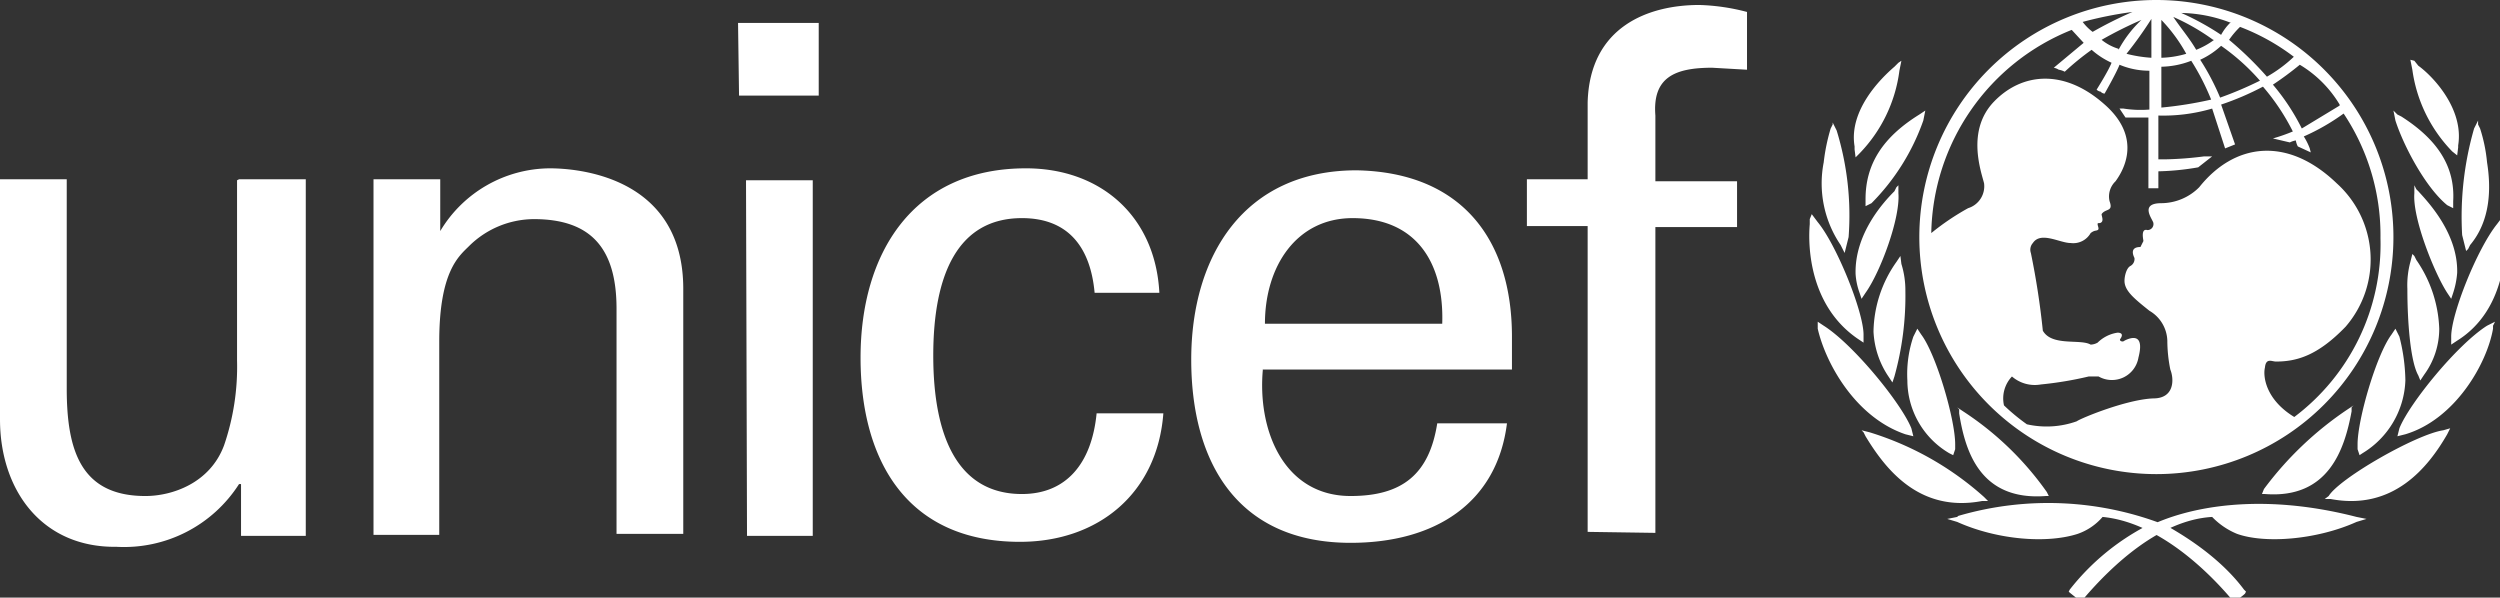 <svg xmlns="http://www.w3.org/2000/svg" width="251" height="60">
  <rect width="100%" height="100%" fill="#333333" stroke="none"/>
  <path fill="#fff" d="M74.1 2.3h8.1v7.3h-8Zm.8 15.8h6.7v35.7H75ZM24 18h6.7v35.8h-6.5v-5.2H24a13.7 13.7 0 0 1-12.3 6.3C4.2 55 0 49.2 0 42.1V18h6.7v21c0 6.2 1.4 10.8 7.9 10.8 2.7 0 6.5-1.3 7.9-5.1a24.3 24.3 0 0 0 1.3-8.5V18.1Zm20.2 5.2a12.9 12.9 0 0 1 11-6.3c2.4 0 13.4.6 13.4 12.1v24.6h-6.7V31c0-6-2.5-9-8.3-9a9.3 9.3 0 0 0-6.5 2.7c-1 1-3 2.5-3 9.6v19.4h-6.6V18h6.7Zm65.7 6.2c-.4-4.4-2.5-7.5-7.3-7.5-6.4 0-8.9 5.6-8.9 13.8s2.5 13.9 8.9 13.9c4.4 0 7-3 7.5-8.1h6.7c-.6 8-6.5 12.9-14.4 12.9-11.3 0-16-8.1-16-18.5s5.2-19 16.6-19c7.5 0 13 4.8 13.4 12.5H110Zm16.9 7.6c-.6 6.2 2.1 12.8 8.8 12.8 5.2 0 7.9-2.2 8.7-7.3h7c-1 8-7.2 12-15.7 12-11.3 0-16-8-16-18.4s5.3-19 16.6-19c10.6.2 15.6 7 15.6 16.7v3.3h-25Zm18-4.5c.2-6-2.5-10.6-9-10.6-5.6 0-8.8 4.8-8.8 10.6Zm14.6 20.9V22.7h-6.1V18h6.1v-7.7c.2-7.7 6.2-9.8 11.2-9.8a20.9 20.9 0 0 1 4.8.7V7l-3.5-.2c-3.8 0-6 1-5.7 4.8v6.6h8.2v4.6h-8.2v30.7ZM216.5 0a23.8 23.8 0 1 0 23.8 23.8A23.8 23.8 0 0 0 216.5 0m18.4 10.6-3.8 2.3a21.8 21.8 0 0 0-2.9-4.4 32.6 32.6 0 0 0 2.7-2 11.6 11.6 0 0 1 4 4m-10-7.8a21.6 21.6 0 0 1 5.4 3 13.6 13.6 0 0 1-2.7 2 34.5 34.5 0 0 0-3.8-3.7 8.4 8.4 0 0 1 1.1-1.3m2 5.4a36.4 36.4 0 0 1-4 1.7 24 24 0 0 0-2-3.8 8 8 0 0 0 2.1-1.4 21.6 21.6 0 0 1 3.9 3.5m-3-5.8a5 5 0 0 0-.9 1.2 26.7 26.7 0 0 0-4-2.2 14.4 14.4 0 0 1 5 1M222.3 4a7.8 7.8 0 0 1-1.8 1c-.7-1.2-1.5-2.1-2.3-3.3a21.6 21.6 0 0 1 4 2.3M217 2a16 16 0 0 1 2.5 3.4 9.7 9.7 0 0 1-2.5.4Zm0 4.7a8.7 8.7 0 0 0 3-.6 24 24 0 0 1 2 3.9 38.9 38.9 0 0 1-5 .8Zm-1-4.8v3.9a13.2 13.2 0 0 1-2.5-.4 39 39 0 0 0 2.5-3.5m-3.3 3A5 5 0 0 1 211 4a40.6 40.6 0 0 1 4-2 11.7 11.7 0 0 0-2.3 3m1.4-3.8a40.6 40.6 0 0 0-4 2 5 5 0 0 1-1-1 38.4 38.4 0 0 1 5-1m16.3 40.7c-3-1.8-3.2-4.2-3-5 .1-1 .7-.6 1.1-.6 2.1 0 4.2-.6 7-3.5a10.3 10.3 0 0 0-.9-14.4c-5-4.8-10.3-4-13.8.4a5.4 5.4 0 0 1-3.8 1.6c-2.3 0-.8 1.7-.8 2a.6.6 0 0 1-.6.7c-.7-.2-.4 1-.4 1.1l-.3.6c-1 0-.8.7-.6 1.1a.8.8 0 0 1-.4.8c-.4.2-.6 1-.6 1.5 0 1 1 1.8 2.5 3a3.6 3.6 0 0 1 1.8 3 14.8 14.8 0 0 0 .3 2.9c.4 1 .4 2.9-1.7 2.9-2.7.1-7.3 2-7.7 2.3a9 9 0 0 1-5 .3 20.3 20.3 0 0 1-2.3-1.9 3.2 3.2 0 0 1 .8-2.9 3.5 3.5 0 0 0 2.9.8 35.9 35.9 0 0 0 4.8-.8h1a2.7 2.7 0 0 0 4-1.9c.7-2.7-1-1.9-1.4-1.7-.2.2-.6 0-.4-.2.4-.6-.2-.6-.3-.6a3.6 3.6 0 0 0-2 1 1.5 1.5 0 0 1-.7.2c-1-.6-3.9.2-4.8-1.4a78.1 78.1 0 0 0-1.2-7.8 1 1 0 0 1 .2-1c.8-1.2 2.7 0 3.8 0a2 2 0 0 0 2-1c.4-.3.5-.2.7-.3s0-.4 0-.6.2 0 .4-.2 0-.6 0-.8c.4-.6 1.2-.2.8-1.3a2.1 2.1 0 0 1 .6-2c.5-.7 3-4.2-1.2-7.8-4-3.5-8.2-3.1-11-.2s-1.3 7-1 8.2a2.3 2.3 0 0 1-1.6 2.5 25 25 0 0 0-3.7 2.5A22.4 22.4 0 0 1 208 3l1.2 1.3-3 2.5a1.5 1.5 0 0 1 .5.2 2 2 0 0 1 .6.2A26.2 26.2 0 0 1 210 5a8 8 0 0 0 2 1.3c-.3.8-1.5 2.7-1.5 2.7a.7.7 0 0 0 .4.2.6.6 0 0 0 .4.2s1.2-2.1 1.5-2.9a7.7 7.7 0 0 0 3 .6V11a11 11 0 0 1-2.6-.1h-.4l.2.3.4.6h2.3v7.1h1v-1.7a26.1 26.1 0 0 0 4-.4l1.4-1.1h-.8a35.2 35.2 0 0 1-4 .3h-.6v-4.4a17.4 17.4 0 0 0 5.4-.7l1.3 4 1-.4-1.4-4a27.8 27.8 0 0 0 4.2-1.8 21.8 21.8 0 0 1 3 4.5 18 18 0 0 1-2 .7l1.7.4a2 2 0 0 1 .6-.2 2 2 0 0 0 .2.6l1.3.6-.1-.4a6.3 6.3 0 0 0-.6-1.2 21.6 21.6 0 0 0 4-2.3 22 22 0 0 1 3.7 12.5 21.7 21.7 0 0 1-8.7 18M190.6 6.3l-.4.4c-1.4 1.2-4.6 4.4-4 8v.3l.1.8.4-.4a14.6 14.6 0 0 0 4-8.3l.2-1Zm-6.6 6.2-.2.4a19.3 19.3 0 0 0-.7 3.4 11 11 0 0 0 1.7 8.3l.2.4.2.4.4-1.6a29 29 0 0 0-1.2-10.7l-.4-.8Zm-2.3 9.5v.5c-.2 2.3 0 8.2 4.8 11.5l.6.4v-.8c0-2.3-2.7-9-4.6-11.3l-.6-.8Zm.8 10.7v.3c.8 3.5 3.8 8.9 8.8 10.6l.8.2-.2-.8c-1-2.5-5.8-8.4-8.8-10.3l-.6-.4Z M192.7 11.5c-3.7 2.3-5.4 5-5.4 8.5v.7l.6-.3a22.2 22.2 0 0 0 5.2-8.3l.2-1Zm-2.3 7.3-.2.4c-1 1-4 4.2-3.9 8.3a6.8 6.8 0 0 0 .4 1.9l.2.6.4-.6c1.5-2.1 3.5-7.5 3.3-10v-.8Zm.2 7.2-.2.3a12.4 12.4 0 0 0-2.3 7 8.8 8.8 0 0 0 1.5 4.5l.4.6.2-.6a30.1 30.1 0 0 0 1.1-8.6 8.9 8.9 0 0 0-.4-2.7l-.1-.8Zm1.7 7.4-.2.4a11.7 11.7 0 0 0-.6 4.4 8.5 8.5 0 0 0 4.2 7.3l.4.2.2-.6v-.5c0-2.5-1.9-9-3.4-11l-.4-.6Zm-5.2 10 .2.4c2 3.3 5.4 7.7 11.7 6.5h.6l-.4-.4a30.7 30.7 0 0 0-11.5-6.5l-.8-.2Zm9.6-2.3v.4c.6 3.8 2.1 8.8 8.7 8.3h.3l-.2-.4a31 31 0 0 0-8.4-8.1l-.6-.4Zm-.2 10.8-1 .2 1 .3c4 1.8 9 2.2 12.1 1.2a5.8 5.8 0 0 0 2.5-1.7c5.2.5 10 4.8 12.9 8.2l.2.2h.2a4.2 4.2 0 0 0 1-.7l.1-.2-.2-.2c-2.9-3.9-7.5-6.2-7.7-6.4a32.2 32.2 0 0 0-21-1m18.9 1a23.7 23.7 0 0 0-7.7 6.4l-.1.2.1.1 1 .8h.2l.2-.2c2.9-3.4 7.7-7.9 12.9-8.2a7.3 7.3 0 0 0 2.5 1.7c2.8 1 8 .6 12-1.2l1-.3-1-.2c-9.7-2.5-17-1-21 1M242 6l.2 1a14.6 14.6 0 0 0 4 8.2l.5.4.1-.8v-.2c.6-3.7-2.6-7-4-8l-.4-.5Zm6.8 6.1-.4.8a32 32 0 0 0-1.2 10.7l.4 1.6.2-.2.2-.4c2.1-2.5 2.1-5.8 1.7-8.3a15.8 15.8 0 0 0-.7-3.4l-.2-.4Zm2.5 9.6-.6.8c-2 2.5-4.6 9-4.6 11.3v.8l.6-.4c4.8-3 5-9 4.8-11.5v-.4Zm-.8 10.6-.8.4c-3 1.9-7.8 7.8-8.8 10.3l-.2.8.8-.2c5-1.5 8.2-7.1 8.8-10.6v-.3Zm-10.2-21.2.2 1c.8 2.5 3 6.7 5.2 8.5l.6.3v-.7c.2-3.5-1.6-6.2-5.2-8.5l-.4-.2Zm2.1 7.5v.8c-.2 2.5 2 8 3.3 10l.4.6.2-.6a8.5 8.5 0 0 0 .4-2c.1-4-3-7.2-3.9-8.2l-.2-.2Zm-.2 6.9-.2.8a8.9 8.9 0 0 0-.3 2.7c0 3.3.3 7.3 1.1 8.7l.2.5.4-.6a7.8 7.8 0 0 0 1.5-4.6 12.9 12.9 0 0 0-2.3-6.9l-.2-.4Zm-1.7 7.5-.4.6c-1.5 2-3.4 8.5-3.4 11v.5l.2.6.3-.2a8.9 8.9 0 0 0 4.3-7.3 18.6 18.6 0 0 0-.6-4.4l-.2-.4Zm5.5 10-.7.2c-2.7.4-10.4 4.8-11.5 6.6l-.4.3h.6c6.3 1.2 9.8-3.2 11.7-6.5l.2-.4Zm-9.7-2.3-.6.4a34.1 34.1 0 0 0-8.4 8l-.2.5h.3c6.4.5 8-4.5 8.7-8.3v-.4Z"/>
</svg>